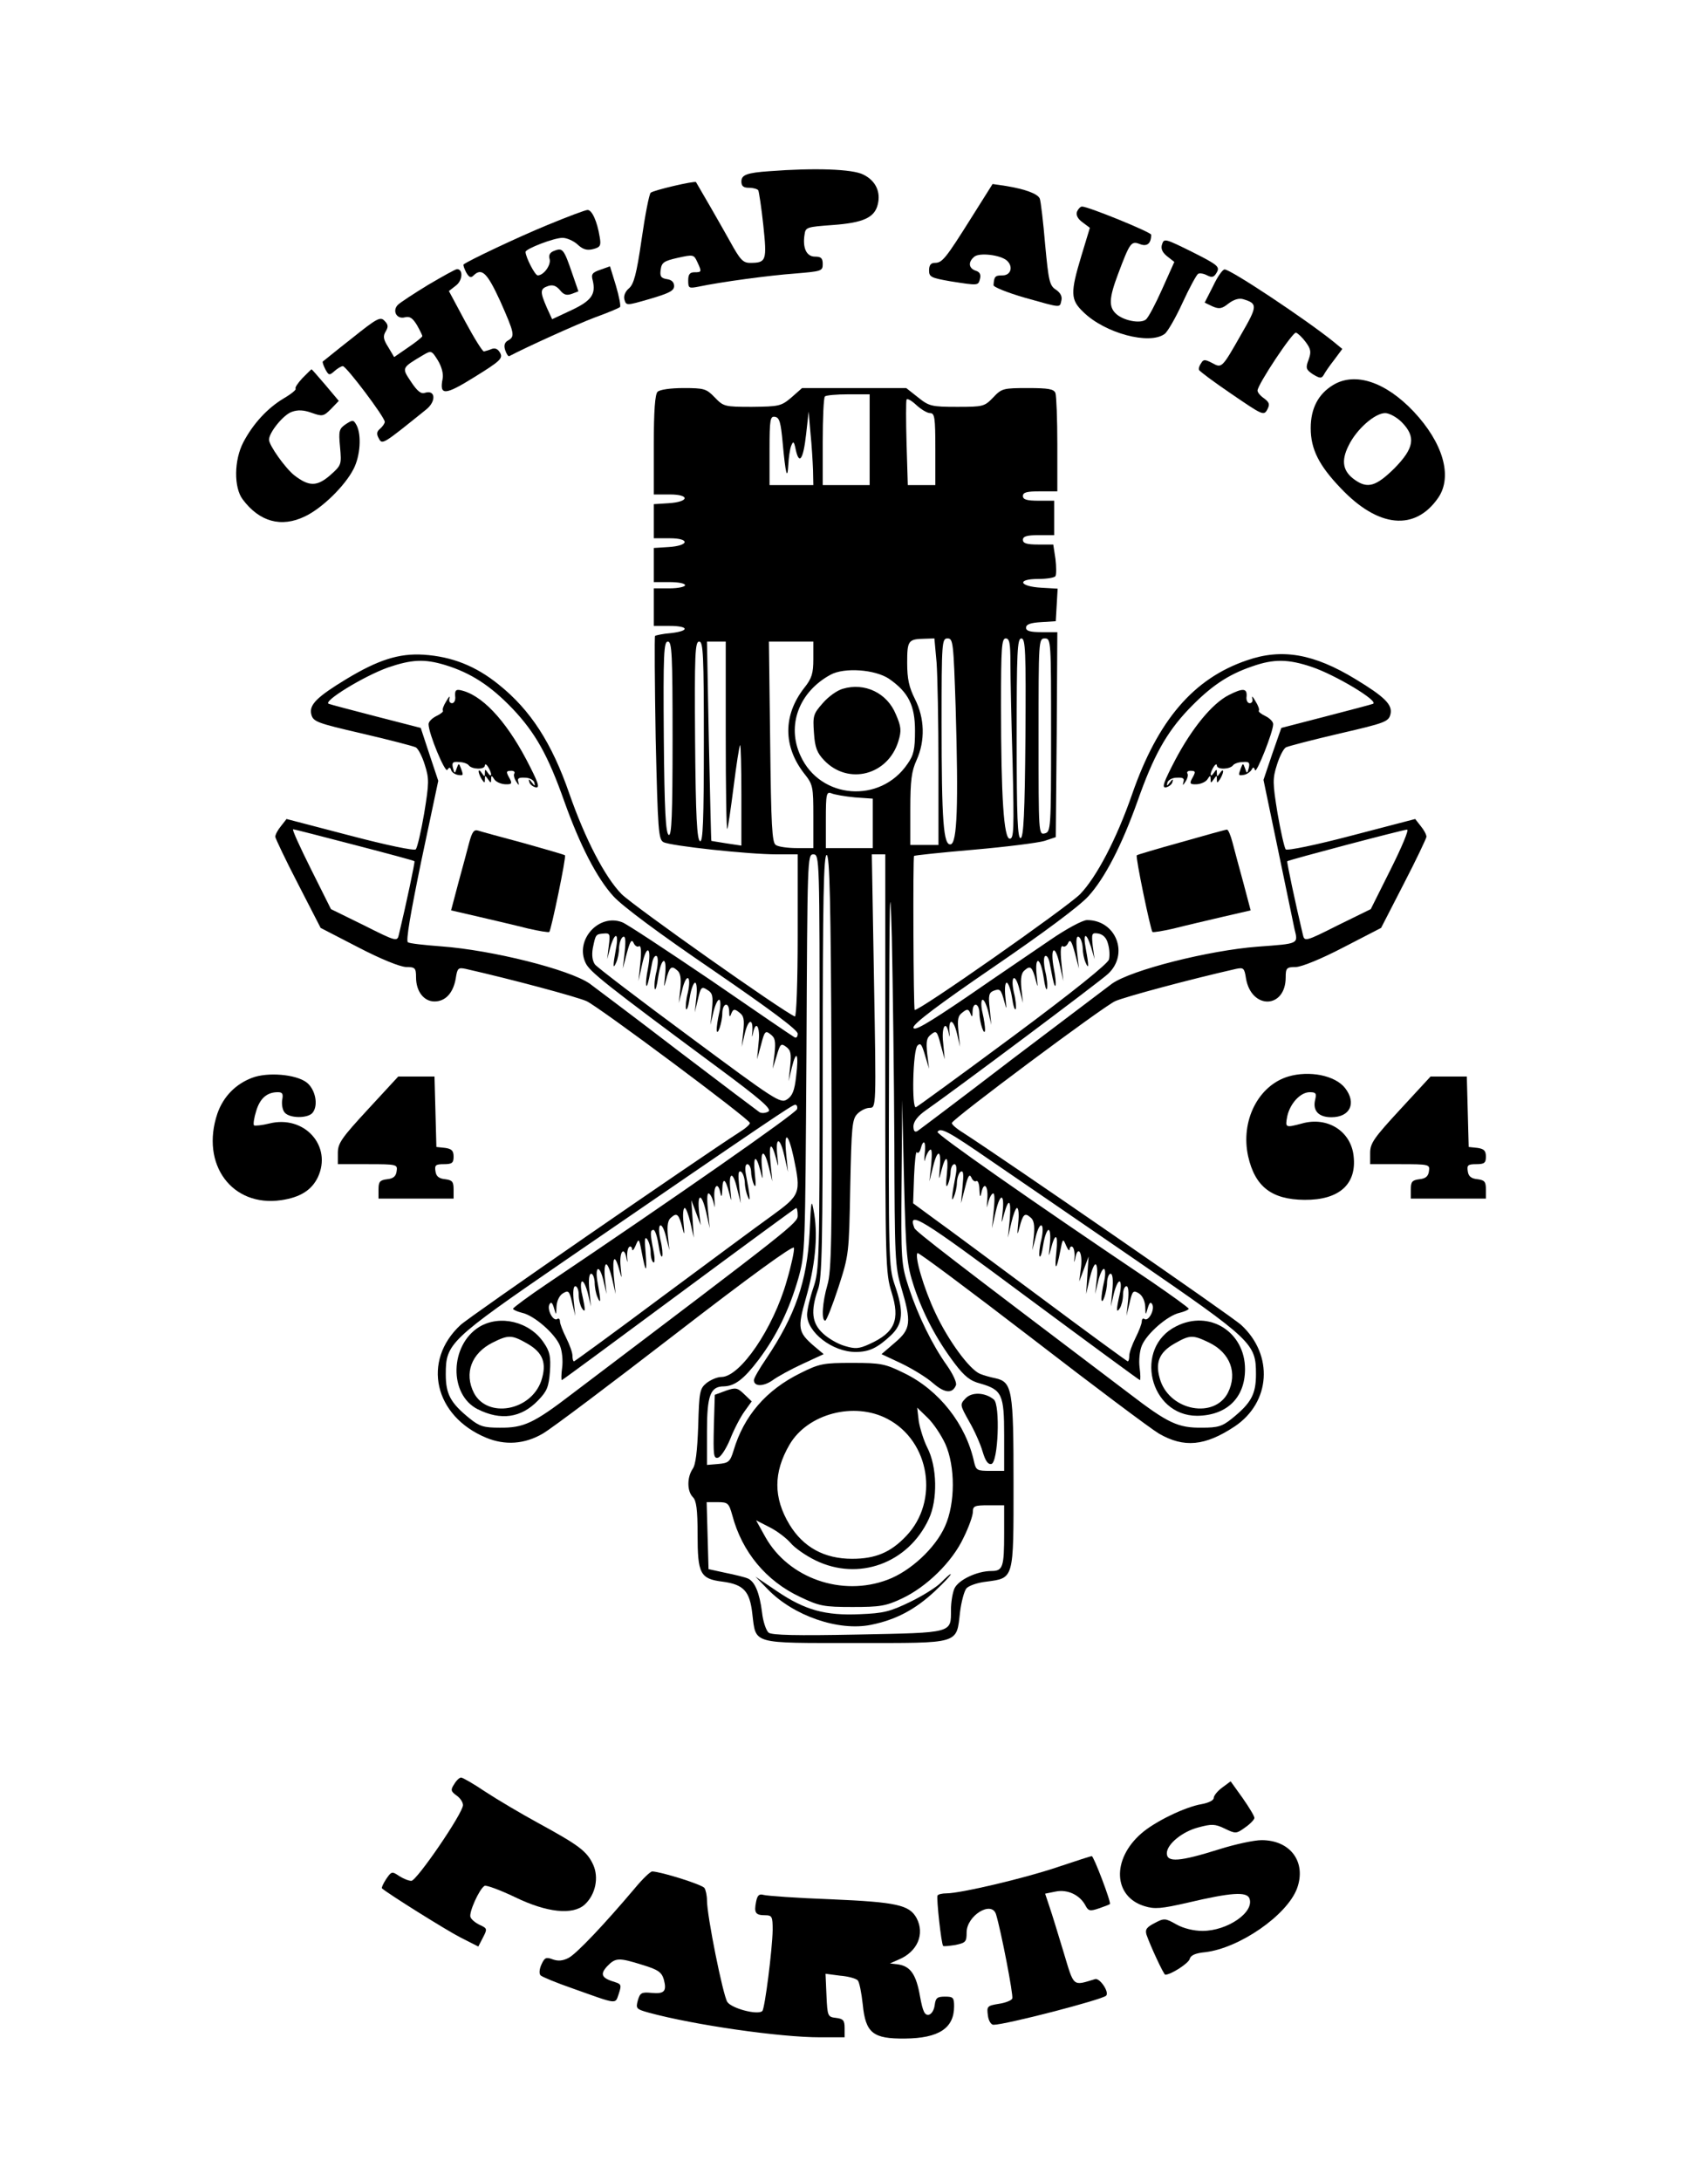 <?xml version="1.0" standalone="no"?>
<!DOCTYPE svg PUBLIC "-//W3C//DTD SVG 20010904//EN"
 "http://www.w3.org/TR/2001/REC-SVG-20010904/DTD/svg10.dtd">
<svg version="1.0" xmlns="http://www.w3.org/2000/svg"
 width="546pt" height="697pt" viewBox="0 0 546 697"
 preserveAspectRatio="xMidYMid meet">
<g transform="translate(0,697) scale(0.1,-0.1)"
fill="#000000" stroke="none">
<path d="M2460 6423 c-73 -5 -90 -12 -90 -33 0 -15 7 -20 24 -20 14 0 27 -4
30 -8 2 -4 10 -54 16 -111 12 -114 10 -121 -42 -121 -23 0 -32 10 -64 68 -30
54 -101 177 -109 190 -4 5 -137 -26 -145 -34 -5 -5 -18 -72 -29 -149 -16 -111
-25 -143 -40 -156 -12 -10 -18 -24 -15 -36 6 -20 6 -20 82 2 61 18 77 26 77
41 0 12 -8 20 -23 22 -19 3 -23 9 -20 30 3 23 10 28 54 38 50 11 52 11 63 -13
15 -32 14 -33 -9 -33 -15 0 -20 -7 -20 -26 0 -25 2 -26 33 -20 71 15 226 36
309 42 84 7 88 8 88 30 0 19 -5 24 -25 24 -27 0 -40 28 -33 71 3 23 8 24 90
30 96 7 134 23 144 66 10 40 -7 76 -46 95 -34 18 -157 22 -300 11z"/>
<path d="M3105 6274 c-83 -132 -93 -144 -117 -144 -12 0 -18 -7 -18 -24 0 -21
6 -24 69 -35 90 -14 88 -14 94 9 3 13 -1 21 -14 25 -23 8 -25 28 -4 45 16 13
81 6 103 -12 22 -19 14 -48 -13 -48 -24 0 -27 -3 -29 -31 -1 -6 44 -24 99 -40
121 -34 112 -33 118 -9 3 13 -3 24 -17 34 -21 13 -24 28 -35 145 -6 72 -14
138 -17 146 -6 16 -48 31 -110 41 l-41 6 -68 -108z"/>
<path d="M3443 6294 c-4 -11 2 -23 17 -34 l24 -18 -27 -89 c-36 -119 -35 -141
6 -180 69 -68 212 -106 260 -70 9 6 35 51 57 99 22 48 45 90 50 93 5 3 18 1
29 -5 16 -8 22 -6 31 10 10 18 2 24 -79 65 -85 42 -90 44 -96 25 -5 -14 0 -26
16 -39 l23 -18 -39 -87 c-21 -47 -44 -91 -52 -97 -17 -14 -71 -4 -95 18 -24
22 -23 50 6 127 38 101 42 107 70 96 23 -9 36 2 36 30 0 8 -201 90 -221 90 -5
0 -12 -7 -16 -16z"/>
<path d="M1750 6251 c-95 -39 -255 -115 -268 -126 -2 -2 2 -13 8 -25 9 -16 15
-19 23 -11 27 27 44 10 86 -81 46 -104 48 -113 25 -126 -11 -6 -14 -16 -9 -31
4 -12 10 -21 13 -19 55 29 214 101 272 123 41 15 78 30 82 34 3 3 -3 34 -13
68 l-19 62 -31 -11 c-26 -9 -30 -14 -24 -35 10 -43 -4 -64 -68 -94 l-62 -29
-17 37 c-22 51 -22 60 4 69 15 5 26 1 38 -13 12 -15 21 -18 38 -12 l21 8 -19
55 c-27 79 -31 85 -57 75 -15 -5 -20 -14 -16 -27 5 -19 -19 -52 -38 -52 -9 0
-39 59 -39 75 0 10 91 45 118 45 14 0 36 -10 48 -21 17 -16 30 -20 50 -15 23
6 26 11 21 39 -8 50 -25 87 -39 86 -7 0 -65 -22 -128 -48z"/>
<path d="M1369 6060 c-46 -28 -90 -57 -97 -64 -19 -19 -4 -47 22 -40 16 4 25
-2 39 -25 9 -16 17 -32 17 -35 0 -3 -20 -19 -45 -36 l-45 -31 -19 32 c-16 25
-17 35 -8 50 9 15 8 22 -4 34 -13 14 -24 8 -104 -56 -50 -39 -91 -73 -93 -74
-2 -2 2 -13 8 -25 11 -20 13 -20 29 -6 10 9 22 16 27 16 11 0 134 -163 134
-178 0 -5 -7 -15 -15 -22 -11 -9 -12 -17 -4 -31 11 -21 13 -19 152 93 32 26
29 63 -4 53 -13 -5 -25 5 -45 35 -30 45 -31 44 38 85 27 16 28 15 48 -17 12
-20 18 -43 15 -58 -11 -55 7 -54 103 6 81 50 90 59 81 76 -7 13 -16 17 -27 13
-9 -4 -21 -7 -25 -8 -4 -1 -31 42 -60 96 l-52 97 23 18 c21 16 23 52 3 52 -5
0 -46 -23 -92 -50z"/>
<path d="M3878 6056 l-27 -53 25 -12 c21 -9 30 -8 51 9 17 13 34 18 47 14 47
-14 46 -22 -6 -112 -62 -109 -62 -109 -93 -92 -23 12 -28 12 -35 0 -6 -8 -9
-18 -7 -22 1 -4 48 -39 104 -77 98 -67 103 -70 114 -50 9 17 7 23 -10 36 -12
8 -21 19 -21 25 0 19 113 189 123 185 6 -2 20 -15 31 -30 17 -23 18 -32 9 -57
-10 -26 -8 -31 14 -46 22 -13 27 -14 34 -3 4 8 19 30 34 49 l26 35 -28 23
c-88 71 -327 230 -348 231 -6 1 -23 -23 -37 -53z"/>
<path d="M967 5762 c-15 -16 -25 -31 -22 -34 3 -3 -14 -17 -38 -31 -52 -31
-98 -81 -129 -140 -30 -57 -31 -145 -2 -183 53 -71 123 -91 199 -54 55 26 128
98 155 151 22 42 26 109 10 140 -10 18 -12 18 -34 4 -22 -15 -24 -21 -19 -73
5 -57 5 -58 -32 -91 -42 -36 -67 -36 -114 0 -29 23 -81 96 -81 114 0 23 46 80
73 89 19 7 38 6 63 -3 34 -12 38 -12 62 12 l25 26 -42 50 c-24 28 -44 51 -45
51 -1 0 -14 -13 -29 -28z"/>
<path d="M4262 5740 c-48 -29 -72 -75 -72 -138 0 -67 26 -119 96 -192 120
-127 238 -138 312 -30 46 68 15 175 -79 275 -90 95 -187 127 -257 85z m219
-119 c46 -47 40 -83 -24 -148 -58 -57 -85 -65 -125 -37 -39 27 -46 60 -21 110
25 52 84 104 117 104 13 0 37 -13 53 -29z"/>
<path d="M2102 5718 c-8 -8 -12 -60 -12 -170 l0 -158 51 0 c66 0 62 -24 -4
-28 l-47 -3 0 -55 0 -54 51 0 c66 0 62 -24 -4 -28 l-47 -3 0 -55 0 -54 50 0
c28 0 50 -4 50 -10 0 -5 -22 -10 -50 -10 l-50 0 0 -60 0 -60 50 0 c62 0 66
-16 5 -23 -26 -2 -48 -7 -51 -9 -2 -3 -1 -150 2 -327 7 -298 9 -323 25 -332
23 -12 271 -39 362 -39 l67 0 0 -261 c0 -143 -4 -259 -9 -257 -36 14 -516 353
-554 391 -53 54 -116 175 -167 321 -56 162 -124 267 -225 348 -74 60 -150 90
-241 96 -79 5 -146 -17 -247 -78 -94 -57 -119 -82 -112 -112 6 -24 16 -28 163
-62 86 -20 163 -40 171 -44 8 -4 21 -30 29 -56 14 -44 14 -57 -2 -155 -10 -58
-22 -110 -27 -115 -5 -5 -92 13 -210 44 l-203 53 -18 -23 c-10 -12 -18 -27
-18 -34 1 -6 33 -74 73 -151 l72 -140 120 -62 c73 -38 133 -62 153 -63 29 0
32 -3 32 -33 0 -45 25 -77 59 -77 35 0 60 27 68 74 5 33 8 35 32 30 150 -34
354 -89 386 -103 38 -17 517 -374 522 -389 2 -4 -14 -18 -35 -31 -126 -81
-863 -589 -890 -615 -124 -115 -84 -291 82 -360 60 -25 123 -21 181 13 28 16
219 160 425 319 237 183 376 284 378 275 2 -8 -8 -55 -23 -106 -43 -152 -149
-307 -209 -307 -13 0 -34 -9 -47 -19 -22 -18 -24 -27 -27 -137 -3 -81 -8 -125
-18 -138 -18 -27 -18 -71 1 -90 11 -11 15 -39 15 -118 0 -127 8 -143 80 -152
67 -9 87 -30 95 -103 12 -98 -5 -93 330 -93 337 0 322 -5 334 99 4 32 13 66
20 75 7 9 36 19 64 22 89 12 87 5 87 314 0 299 -4 324 -58 336 -15 3 -37 9
-49 14 -34 14 -102 107 -143 195 -37 78 -67 181 -57 191 3 3 166 -119 364
-271 197 -152 381 -290 408 -306 80 -46 147 -40 242 23 115 77 125 228 21 324
-27 26 -764 534 -890 615 -21 13 -37 27 -35 31 5 15 484 372 522 389 32 14
236 69 386 103 24 5 27 3 32 -30 17 -101 127 -98 127 3 0 30 3 33 33 33 19 1
79 25 152 63 l120 62 72 140 c40 77 72 145 73 151 0 7 -8 22 -18 34 l-18 23
-203 -53 c-114 -30 -206 -49 -211 -44 -4 5 -16 57 -26 115 -16 98 -16 111 -2
155 8 26 21 52 29 56 8 4 85 24 171 44 147 34 157 38 163 62 7 30 -18 55 -112
112 -133 81 -235 99 -347 60 -171 -58 -285 -192 -367 -428 -50 -144 -114 -265
-166 -319 -44 -44 -521 -378 -529 -370 -4 4 -6 488 -2 492 2 2 88 11 192 20
104 9 205 22 225 28 l36 12 3 328 2 327 -50 0 c-37 0 -50 4 -50 14 0 11 14 16
48 18 l47 3 3 52 3 52 -52 3 c-71 4 -80 28 -10 28 27 0 52 4 55 9 3 5 3 30 0
55 l-7 46 -48 0 c-37 0 -49 4 -49 15 0 11 12 15 50 15 l50 0 0 55 0 55 -50 0
c-38 0 -50 4 -50 15 0 12 13 15 55 15 l55 0 0 149 c0 82 -3 156 -6 165 -5 13
-23 16 -88 16 -78 0 -84 -1 -111 -30 -28 -29 -32 -30 -115 -30 -82 0 -90 2
-125 30 l-38 30 -166 0 -167 0 -34 -30 c-33 -28 -40 -29 -126 -30 -88 0 -91 1
-119 30 -27 28 -34 30 -100 30 -42 0 -76 -5 -83 -12z m678 -153 l0 -145 -75 0
-75 0 0 138 c0 76 3 142 7 145 3 4 37 7 75 7 l68 0 0 -145z m193 85 c15 0 17
-14 17 -115 l0 -115 -44 0 -44 0 -4 133 c-2 72 -2 136 0 140 2 5 16 -3 31 -17
15 -14 35 -26 44 -26z m-374 -182 l1 -48 -70 0 -70 0 0 111 c0 100 2 110 18
107 14 -3 18 -18 24 -83 9 -99 15 -123 18 -70 1 22 5 49 9 60 7 17 9 16 15
-13 11 -49 24 -30 33 51 l8 72 6 -70 c4 -38 7 -91 8 -117z m395 -615 c3 -42 6
-190 6 -330 l0 -253 -45 0 -45 0 0 114 c0 92 4 122 20 157 28 62 26 134 -5
195 -19 38 -25 64 -25 116 0 71 3 76 56 77 l31 1 7 -77z m61 -145 c9 -309 5
-432 -16 -436 -23 -4 -29 72 -29 389 0 257 1 269 19 269 18 0 19 -13 26 -222z
m175 144 c0 -43 3 -187 7 -320 5 -212 4 -242 -9 -242 -19 0 -28 131 -28 427 0
183 2 213 15 213 12 0 15 -15 15 -78z m48 -239 c-2 -242 -6 -317 -15 -321 -10
-3 -13 65 -13 317 0 280 2 321 15 321 13 0 15 -39 13 -317z m82 8 c0 -300 -1
-309 -20 -314 -20 -5 -20 0 -20 309 0 307 0 314 20 314 20 0 20 -7 20 -309z
m-1210 -12 c0 -244 -3 -310 -12 -307 -10 4 -14 77 -16 311 -2 269 0 307 13
307 13 0 15 -40 15 -311z m100 -10 c0 -252 -3 -320 -12 -317 -10 4 -14 79 -16
321 -2 278 0 317 13 317 13 0 15 -41 15 -321z m70 19 c0 -166 2 -299 5 -297 2
3 11 63 20 134 9 71 18 131 21 134 2 2 4 -69 4 -158 l0 -163 -47 7 c-27 4 -48
8 -49 8 -1 1 -4 145 -8 320 l-6 317 30 0 30 0 0 -302z m280 246 c0 -46 -5 -62
-29 -92 -68 -87 -68 -187 0 -274 28 -35 29 -42 29 -137 l0 -101 -52 0 c-29 0
-60 4 -68 10 -12 7 -15 62 -18 329 l-4 321 71 0 71 0 0 -56z m-1177 -19 c82
-25 145 -66 215 -139 74 -78 114 -150 166 -297 50 -140 104 -245 157 -303 29
-32 149 -121 318 -236 185 -127 271 -191 271 -203 0 -11 -5 -15 -11 -11 -6 3
-126 85 -267 182 -142 96 -269 180 -283 185 -75 29 -152 -57 -117 -130 13 -28
66 -70 413 -327 149 -110 184 -141 171 -148 -9 -5 -21 -6 -28 -2 -6 4 -124 93
-262 198 -138 106 -265 201 -281 213 -65 45 -311 107 -475 119 -52 4 -100 9
-106 13 -7 4 8 91 43 261 l54 255 -28 84 -28 85 -140 36 c-77 20 -146 38 -154
41 -21 7 111 88 189 116 76 26 117 28 183 8z m2770 -6 c75 -25 217 -110 196
-118 -8 -3 -77 -21 -154 -41 l-139 -36 -29 -83 -28 -83 45 -216 c25 -120 49
-236 54 -260 12 -49 16 -47 -118 -57 -156 -12 -402 -74 -465 -118 -16 -12
-160 -121 -320 -242 -159 -122 -296 -225 -302 -229 -9 -5 -13 0 -13 16 1 15
14 32 38 49 92 64 560 414 584 437 68 63 26 172 -67 172 -14 0 -66 -28 -117
-63 -51 -35 -171 -116 -265 -181 -131 -89 -173 -113 -173 -99 0 12 79 72 256
193 158 108 274 194 303 226 53 58 107 163 157 303 51 145 92 219 163 294 70
73 125 111 205 138 68 24 115 23 189 -2z m-1351 -38 c62 -43 83 -85 83 -166 0
-59 -4 -78 -24 -106 -87 -128 -279 -113 -342 26 -45 97 -5 204 96 259 44 24
142 17 187 -13z m-109 -379 l57 -4 0 -79 0 -79 -75 0 -75 0 0 91 c0 83 2 90
18 84 9 -4 43 -10 75 -13z m-1599 -152 c104 -27 190 -50 191 -52 2 -2 -26
-135 -50 -235 -5 -22 -8 -22 -111 30 l-106 52 -64 128 c-35 70 -61 127 -57
127 5 0 93 -23 197 -50z m3312 -77 l-64 -128 -106 -52 c-103 -52 -106 -52
-111 -30 -24 101 -52 233 -50 235 4 4 367 100 383 101 7 1 -16 -54 -52 -126z
m-1826 -616 c0 -638 -1 -666 -20 -722 -11 -32 -20 -71 -20 -86 0 -56 81 -119
155 -119 43 0 69 12 113 53 39 37 42 76 12 162 -19 56 -20 82 -18 719 1 530 3
607 9 391 3 -148 7 -445 8 -659 1 -364 2 -393 22 -460 33 -111 31 -133 -20
-176 l-43 -37 64 -30 c35 -17 81 -45 101 -63 37 -32 62 -34 73 -6 3 8 -10 36
-29 63 -47 66 -92 158 -122 249 -24 74 -25 84 -23 338 l2 261 6 -260 c6 -241
9 -266 32 -337 29 -86 71 -167 130 -245 31 -41 50 -56 82 -64 69 -20 76 -35
76 -165 l0 -114 -45 0 c-41 0 -45 2 -51 28 -26 121 -112 230 -223 284 -61 30
-74 33 -166 33 -93 0 -105 -2 -167 -33 -109 -54 -180 -136 -213 -247 -11 -36
-16 -40 -49 -43 l-36 -3 0 107 c0 116 11 144 54 144 35 1 64 23 111 85 58 77
98 160 127 260 22 79 22 88 26 718 3 625 3 637 22 637 20 0 20 -11 20 -663z
m38 -3 c2 -562 0 -666 -13 -710 -16 -55 -20 -114 -7 -114 4 0 23 48 42 106 34
105 34 108 38 321 4 194 6 217 23 234 11 11 28 19 39 19 21 0 21 2 14 405 l-7
405 21 0 22 0 0 -667 c0 -641 1 -671 20 -732 28 -89 11 -129 -71 -166 -33 -15
-45 -16 -78 -6 -22 6 -53 24 -70 40 -36 33 -40 72 -16 141 13 36 15 143 15
717 0 535 3 674 13 671 9 -4 13 -147 15 -664z m-712 373 l-5 -42 10 38 c15 51
28 47 18 -5 -10 -54 -10 -69 1 -43 5 11 9 32 9 47 1 15 6 30 12 34 8 5 10 -9
6 -47 l-6 -54 13 50 c10 37 15 45 21 33 4 -10 12 -15 17 -12 7 5 9 -13 5 -52
l-6 -59 12 55 c15 67 31 52 18 -16 -10 -50 -6 -77 4 -30 3 14 7 37 10 51 3 14
9 23 14 20 5 -3 5 -23 0 -47 -6 -23 -8 -48 -6 -57 2 -9 7 8 11 37 10 65 29 70
22 5 -4 -40 -4 -42 3 -15 11 42 17 48 35 32 11 -8 14 -25 11 -58 l-5 -47 11
43 c13 54 30 46 18 -9 -6 -23 -8 -47 -6 -53 3 -6 8 10 12 37 4 26 12 47 17 47
5 0 7 -21 4 -47 l-5 -48 10 42 c9 39 12 42 30 30 17 -10 19 -20 15 -62 l-5
-50 10 43 c6 23 14 40 19 37 4 -3 4 -22 -1 -42 -5 -21 -8 -45 -8 -53 1 -26 18
22 18 53 1 32 21 37 22 5 0 -18 2 -20 7 -6 6 14 10 15 25 3 15 -11 17 -22 13
-62 l-5 -48 10 43 c11 46 27 50 24 5 -2 -18 -1 -20 2 -5 9 45 24 21 18 -30
l-5 -53 13 47 c11 43 14 46 30 33 15 -11 17 -22 13 -62 l-6 -48 13 42 c11 38
14 40 30 28 15 -11 17 -22 13 -62 l-5 -48 10 43 c15 61 23 45 14 -27 -5 -46
-12 -63 -29 -74 -21 -14 -36 -4 -311 200 -160 118 -296 222 -303 231 -8 11
-11 29 -7 52 9 44 9 45 35 47 20 2 21 -2 16 -40z m1596 7 c5 -16 6 -38 3 -50
-3 -13 -116 -104 -306 -245 -166 -123 -306 -225 -311 -227 -14 -6 -10 182 5
197 10 10 14 3 24 -31 l13 -43 -6 48 c-4 40 -2 51 13 62 16 13 19 10 30 -33
l13 -47 -5 53 c-6 51 9 75 18 30 3 -15 4 -13 2 5 -3 45 13 41 24 -5 l10 -43
-5 48 c-4 40 -2 51 13 62 15 12 19 11 25 -3 5 -14 7 -12 7 6 1 32 21 27 22 -5
0 -31 17 -79 18 -53 0 8 -3 32 -8 53 -5 20 -5 39 -1 42 5 3 13 -14 19 -37 l10
-43 -5 51 c-5 42 -3 52 12 58 21 8 24 5 35 -36 7 -27 7 -25 3 15 -3 27 -1 47
4 47 5 0 13 -21 17 -47 4 -27 9 -43 12 -37 2 6 0 30 -6 53 -12 55 5 63 18 9
l11 -43 -5 47 c-3 33 0 50 11 58 18 16 24 10 35 -32 7 -27 7 -25 3 15 -7 65
12 60 22 -5 4 -29 9 -46 11 -37 2 9 0 34 -6 57 -5 24 -5 44 0 47 5 3 11 -6 14
-20 3 -14 7 -37 10 -51 10 -47 14 -20 4 30 -13 68 3 83 18 16 l12 -55 -6 59
c-4 39 -2 57 5 52 5 -3 13 2 17 12 6 12 11 4 21 -33 l13 -50 -6 54 c-4 38 -2
52 6 47 6 -4 11 -19 12 -34 0 -15 4 -36 9 -47 11 -26 11 -11 1 43 -10 52 1 56
17 5 l11 -38 -6 43 c-4 40 -3 42 18 39 15 -3 26 -13 31 -33z m-994 -528 c-3
-13 -396 -287 -796 -556 -61 -41 -111 -78 -112 -82 0 -3 13 -9 29 -13 38 -8
105 -66 121 -105 7 -17 10 -48 7 -70 -3 -22 -3 -40 -1 -40 2 0 170 124 374
275 204 151 373 275 375 275 3 0 5 -11 5 -24 0 -24 -13 -34 -720 -569 -124
-95 -156 -110 -233 -109 -50 0 -64 4 -95 29 -62 50 -77 78 -77 142 0 98 11
109 381 363 653 448 727 498 736 498 5 0 8 -6 6 -14z m617 -163 c72 -49 280
-192 464 -318 375 -258 386 -268 386 -366 0 -64 -15 -92 -77 -142 -31 -25 -45
-29 -95 -29 -77 -1 -109 14 -233 109 -563 426 -683 518 -687 529 -22 58 17 34
360 -221 197 -146 359 -265 361 -265 2 0 2 18 -1 40 -3 22 0 53 7 70 16 39 83
97 121 105 16 4 29 10 29 13 -1 4 -54 42 -118 86 -394 265 -689 472 -685 479
9 16 36 1 168 -90z m-628 9 c24 -115 22 -120 -70 -187 -45 -32 -205 -151 -355
-262 -150 -112 -275 -203 -277 -203 -3 0 -5 8 -5 18 0 10 -9 35 -20 57 -11 22
-20 45 -20 53 0 7 -4 11 -9 7 -13 -8 -34 32 -24 48 5 8 9 4 14 -13 7 -24 7
-24 8 5 1 18 9 35 20 42 18 11 21 9 30 -30 l10 -42 -5 48 c-3 30 -1 47 5 47 6
0 11 -12 11 -27 0 -16 5 -35 10 -43 12 -18 12 -6 1 43 -5 20 -5 39 -1 42 5 3
13 -14 19 -37 l10 -43 -5 53 c-3 32 -1 52 6 52 5 0 10 -12 11 -27 0 -16 4 -37
9 -48 11 -26 11 -11 1 43 -11 56 5 65 18 10 l10 -43 -5 48 c-3 26 -1 47 4 47
5 0 13 -21 19 -47 l11 -48 -6 60 c-5 63 4 69 19 13 7 -27 7 -25 3 15 -5 47 11
68 19 25 3 -15 4 -13 2 5 -1 15 2 30 7 33 4 3 8 -1 9 -8 0 -7 5 -2 11 12 10
24 11 23 19 -19 13 -70 18 -72 13 -6 -4 44 -3 56 5 45 6 -8 11 -27 11 -42 0
-15 4 -29 9 -32 4 -3 5 13 0 37 -11 55 -11 67 0 67 5 0 12 -21 16 -47 4 -27 9
-43 12 -37 2 6 0 30 -6 53 -12 55 5 63 18 9 l11 -43 -5 47 c-3 33 0 50 11 58
18 16 24 10 35 -32 7 -28 8 -26 4 15 -3 26 -1 47 4 47 4 0 12 -21 18 -47 l11
-48 -4 60 -4 60 15 -40 15 -40 -5 41 c-7 62 8 63 22 2 l12 -53 -6 60 c-4 41
-2 57 5 50 6 -5 12 -21 15 -35 2 -14 3 -6 1 18 -4 43 11 59 19 20 3 -16 5 -12
6 11 1 40 10 36 22 -11 8 -31 8 -30 4 8 -7 59 8 64 21 7 l12 -48 -5 54 c-4 39
-3 52 6 47 6 -4 11 -19 12 -34 0 -15 5 -36 10 -47 9 -21 7 2 -7 75 -3 18 -1
30 5 30 6 0 11 -10 12 -22 0 -13 4 -32 9 -43 6 -13 7 -1 3 35 -6 58 4 63 18 8
8 -31 8 -31 5 9 -6 59 7 63 21 6 l12 -48 -6 60 c-6 63 3 69 18 13 8 -31 8 -30
4 8 -7 62 8 63 22 2 l12 -53 -6 60 c-7 73 7 65 24 -13z m419 11 c-2 -21 -1
-29 1 -18 3 11 9 25 15 30 7 7 8 -8 5 -45 l-6 -55 12 48 c14 57 27 53 21 -6
-3 -40 -3 -40 5 -9 14 55 24 50 18 -8 -4 -36 -3 -48 3 -35 5 11 9 30 9 43 1
12 6 22 12 22 6 0 8 -12 5 -30 -14 -73 -16 -96 -7 -75 5 11 10 32 10 47 1 15
6 30 12 34 9 5 10 -8 6 -47 l-5 -54 13 50 c9 37 14 45 20 33 4 -10 11 -15 16
-12 5 3 10 -10 10 -28 1 -23 3 -26 6 -10 8 39 23 23 19 -20 -2 -24 -1 -32 1
-18 3 14 9 30 15 35 7 7 9 -9 5 -50 l-6 -60 12 53 c14 61 29 60 22 -2 -4 -38
-4 -39 4 -8 15 56 24 50 19 -13 l-6 -60 11 48 c6 26 14 47 18 47 5 0 7 -21 4
-47 -4 -41 -3 -43 4 -15 11 42 17 48 35 32 11 -8 14 -25 11 -58 l-5 -47 11 43
c13 54 30 46 18 -9 -6 -23 -8 -47 -6 -53 3 -6 8 10 12 37 4 26 12 47 17 47 5
0 7 -20 4 -47 -4 -40 -4 -42 3 -15 14 55 24 51 18 -7 -7 -63 0 -63 12 0 8 42
9 43 19 19 6 -14 11 -19 11 -12 1 7 5 11 9 8 5 -3 8 -18 7 -33 -2 -18 -1 -20
2 -5 8 44 24 22 19 -25 l-6 -48 15 40 15 40 -4 -60 -4 -60 11 48 c6 26 14 47
19 47 5 0 7 -21 4 -47 l-5 -48 10 43 c6 23 14 40 19 37 4 -3 4 -22 -1 -42 -5
-21 -8 -45 -8 -53 1 -26 18 22 18 53 1 15 6 27 11 27 7 0 9 -20 6 -52 l-5 -53
10 43 c6 23 14 40 19 37 4 -3 4 -22 -1 -42 -11 -49 -11 -61 1 -43 5 8 10 27
10 43 0 15 5 27 11 27 6 0 8 -17 5 -47 l-5 -48 10 42 c9 39 12 41 30 30 11 -7
19 -24 20 -42 1 -29 1 -29 8 -5 5 17 9 21 14 13 10 -16 -11 -56 -24 -48 -5 4
-9 0 -9 -7 0 -8 -9 -31 -20 -53 -11 -22 -20 -47 -20 -57 0 -10 -2 -18 -5 -18
-2 0 -127 91 -277 203 -150 111 -303 225 -341 252 l-68 50 3 86 c2 48 6 83 9
77 3 -5 9 0 12 11 9 34 18 24 13 -16z m-119 -847 c136 -71 166 -263 60 -374
-50 -53 -99 -73 -173 -73 -89 0 -156 37 -200 109 -52 86 -52 167 0 256 58 99
207 138 313 82z m185 -80 c32 -72 32 -190 -1 -263 -31 -70 -111 -144 -184
-171 -146 -55 -316 5 -390 136 l-30 54 43 -22 c24 -12 54 -35 67 -50 13 -16
49 -41 80 -56 137 -67 296 -10 362 132 29 61 27 168 -5 229 -11 22 -23 60 -27
84 l-5 43 33 -32 c19 -18 44 -56 57 -84z m-681 -228 c31 -117 108 -210 217
-261 61 -29 75 -32 167 -32 88 0 107 3 158 27 79 37 161 117 197 194 17 34 30
71 30 83 0 19 6 21 50 21 l50 0 0 -89 c0 -109 -4 -121 -41 -121 -45 0 -105
-28 -118 -56 -6 -14 -11 -44 -11 -68 0 -75 8 -73 -297 -79 -199 -4 -275 -2
-286 6 -8 7 -18 36 -21 65 -8 63 -23 98 -45 108 -9 4 -41 12 -71 18 l-55 12
-3 107 -3 107 35 0 c33 0 36 -3 47 -42z"/>
<path d="M1455 4746 c2 -13 -3 -23 -10 -23 -7 0 -11 7 -8 16 2 9 -2 5 -10 -9
-9 -14 -14 -28 -11 -31 2 -3 -8 -11 -21 -17 -14 -7 -25 -18 -25 -26 0 -30 53
-157 60 -146 6 9 9 9 12 0 2 -8 12 -14 21 -16 19 -3 19 -2 10 22 -6 16 -7 16
-13 -1 -6 -18 -7 -18 -12 1 -4 17 -1 21 19 19 13 0 27 -5 31 -10 10 -14 52
-15 52 -1 0 6 5 4 10 -4 5 -8 10 -19 10 -25 0 -5 -5 -3 -10 5 -9 13 -10 13
-10 0 0 -13 -1 -13 -10 0 -5 8 -10 11 -10 5 0 -5 5 -17 10 -25 9 -13 10 -13
10 0 0 13 1 13 10 0 9 -13 10 -13 10 0 0 13 2 13 10 0 5 -8 20 -15 34 -16 21
-1 24 2 16 17 -13 23 -13 26 5 26 8 0 12 -4 9 -9 -3 -4 0 -16 6 -25 9 -14 10
-14 7 -2 -4 12 1 15 21 14 14 0 27 -7 30 -15 3 -13 2 -13 -8 0 -9 12 -11 12
-8 1 2 -8 12 -15 21 -17 14 -2 7 17 -30 88 -68 129 -145 210 -213 223 -13 2
-16 -2 -15 -19z"/>
<path d="M1500 4278 c-6 -24 -22 -82 -35 -130 l-23 -87 91 -21 c51 -12 120
-28 155 -37 35 -8 65 -13 68 -11 6 7 55 241 50 245 -2 2 -61 19 -132 39 -71
19 -137 37 -146 40 -13 4 -19 -5 -28 -38z"/>
<path d="M3928 4749 c-53 -27 -117 -105 -171 -207 -37 -71 -44 -90 -30 -88 9
2 19 9 21 17 3 11 1 11 -8 -1 -10 -13 -11 -13 -8 0 3 8 16 15 30 15 20 1 25
-2 21 -14 -3 -12 -2 -12 7 2 6 9 9 21 6 25 -3 5 1 9 9 9 18 0 18 -3 5 -26 -8
-15 -5 -18 16 -17 14 1 29 8 34 16 8 13 10 13 10 0 0 -13 1 -13 10 0 9 13 10
13 10 0 0 -13 1 -13 10 0 5 8 10 20 10 25 0 6 -5 3 -10 -5 -9 -13 -10 -13 -10
0 0 13 -1 13 -10 0 -5 -8 -10 -10 -10 -5 0 6 5 17 10 25 5 8 10 10 10 4 0 -14
42 -13 52 1 4 5 18 10 31 10 20 2 23 -2 19 -19 -5 -19 -6 -19 -12 -1 -6 17 -7
17 -13 1 -9 -24 -9 -25 9 -22 8 1 19 8 24 15 6 11 8 11 12 0 4 -13 58 122 58
147 0 8 -11 19 -25 26 -13 6 -23 14 -21 17 3 3 -2 17 -11 31 -8 14 -12 18 -10
9 3 -9 -1 -16 -8 -16 -7 0 -12 10 -10 22 2 26 -12 27 -57 4z"/>
<path d="M3776 4279 c-76 -21 -140 -40 -142 -42 -5 -4 44 -238 50 -245 3 -2
33 3 68 11 35 9 104 25 155 37 l91 21 -23 87 c-13 48 -29 106 -35 130 -6 23
-14 42 -18 41 -4 0 -69 -18 -146 -40z"/>
<path d="M2694 4769 c-18 -5 -46 -25 -64 -46 -30 -34 -32 -40 -28 -95 3 -47
10 -64 33 -88 77 -80 204 -47 237 62 10 33 9 46 -8 85 -28 69 -100 103 -170
82z"/>
<path d="M2588 3030 c-8 -154 -46 -264 -139 -402 -22 -32 -39 -62 -39 -68 0
-21 30 -21 59 -1 16 12 60 36 97 53 l67 31 -31 26 c-51 44 -53 57 -26 152 29
101 39 195 27 269 -9 53 -10 51 -15 -60z"/>
<path d="M2320 2526 l-35 -13 -3 -102 c-2 -90 -1 -102 13 -99 9 2 26 28 39 59
12 31 33 71 46 89 l23 32 -24 23 c-22 21 -27 22 -59 11z"/>
<path d="M3086 2501 c-18 -19 -17 -21 12 -73 17 -29 36 -72 43 -96 9 -30 17
-42 28 -40 22 4 29 189 8 206 -28 23 -71 25 -91 3z"/>
<path d="M1532 2730 c-94 -58 -98 -216 -5 -263 74 -37 139 -28 193 28 29 30
34 43 38 92 3 48 0 64 -20 93 -45 67 -140 90 -206 50z m153 -53 c51 -29 64
-63 45 -120 -34 -96 -172 -120 -215 -38 -32 63 -8 127 60 161 50 25 61 25 110
-3z"/>
<path d="M3760 2732 c-137 -68 -86 -286 67 -286 95 1 153 58 153 149 0 119
-114 191 -220 137z m105 -52 c68 -33 92 -98 60 -161 -43 -82 -181 -58 -215 38
-19 57 -6 91 45 120 49 28 58 28 110 3z"/>
<path d="M3009 1914 c-13 -14 -57 -42 -98 -62 -66 -32 -86 -37 -162 -40 -111
-5 -176 13 -266 74 l-68 46 39 -40 c82 -85 226 -135 330 -114 80 16 142 49
205 108 31 29 53 53 50 54 -3 0 -16 -12 -30 -26z"/>
<path d="M806 3526 c-53 -20 -92 -60 -111 -114 -55 -163 47 -300 204 -277 61
9 97 32 117 73 47 100 -43 200 -155 172 -24 -6 -46 -8 -49 -6 -3 3 0 24 7 46
12 40 34 60 69 60 15 0 18 -5 14 -25 -2 -14 1 -32 8 -40 16 -19 74 -19 89 -1
20 24 9 77 -20 98 -34 25 -123 33 -173 14z"/>
<path d="M4118 3530 c-96 -29 -153 -142 -128 -255 22 -97 75 -138 180 -139
111 -1 168 50 157 141 -9 79 -84 126 -165 103 -53 -14 -54 -14 -47 23 9 41 42
77 72 77 20 0 22 -4 17 -25 -8 -34 11 -55 52 -55 60 0 81 45 44 93 -32 41
-115 57 -182 37z"/>
<path d="M1177 3426 c-85 -92 -97 -109 -97 -140 l0 -36 96 0 c93 0 95 -1 92
-22 -2 -17 -11 -24 -30 -26 -24 -3 -28 -8 -28 -33 l0 -29 120 0 120 0 0 29 c0
25 -4 30 -27 33 -20 2 -29 9 -31 26 -3 19 1 22 27 22 26 0 31 4 31 24 0 19 -6
25 -27 28 l-28 3 -3 113 -3 112 -58 0 -58 0 -96 -104z"/>
<path d="M4477 3426 c-85 -92 -97 -109 -97 -140 l0 -36 96 0 c93 0 95 -1 92
-22 -2 -17 -11 -24 -30 -26 -24 -3 -28 -8 -28 -33 l0 -29 120 0 120 0 0 29 c0
25 -4 30 -27 33 -20 2 -29 9 -31 26 -3 19 1 22 27 22 26 0 31 4 31 24 0 19 -6
25 -27 28 l-28 3 -3 113 -3 112 -58 0 -58 0 -96 -104z"/>
<path d="M1452 1269 c-12 -18 -11 -23 7 -36 12 -8 21 -22 21 -31 0 -26 -148
-242 -165 -242 -9 0 -26 7 -40 16 -22 15 -24 14 -41 -11 -9 -14 -15 -27 -13
-29 19 -17 206 -134 251 -157 l57 -29 15 29 c14 27 14 29 -10 40 -13 6 -27 17
-30 25 -6 14 28 90 45 100 5 3 49 -13 97 -36 103 -50 185 -58 223 -24 35 32
46 87 27 128 -20 43 -46 62 -176 133 -55 30 -131 75 -169 100 -37 25 -72 45
-77 45 -5 0 -15 -9 -22 -21z"/>
<path d="M3907 1258 c-15 -11 -27 -26 -27 -33 0 -8 -17 -16 -39 -20 -53 -9
-150 -56 -193 -94 -95 -83 -89 -202 11 -232 32 -10 54 -8 137 11 140 33 189
36 198 14 17 -44 -70 -104 -150 -104 -28 0 -61 8 -84 21 -35 20 -39 20 -69 4
-25 -13 -31 -20 -26 -37 12 -35 55 -128 60 -128 18 0 74 36 78 50 3 12 18 19
50 22 109 13 260 117 293 203 31 84 -20 155 -113 155 -24 0 -84 -13 -135 -29
-127 -40 -168 -43 -168 -13 0 29 50 70 102 83 41 11 52 11 83 -4 35 -17 37
-17 66 4 16 11 29 25 29 30 0 6 -17 34 -38 64 l-38 53 -27 -20z"/>
<path d="M3381 1004 c-106 -36 -311 -84 -355 -84 -14 0 -27 -3 -29 -7 -4 -8
12 -155 18 -161 2 -2 19 0 39 3 33 7 36 10 36 40 0 54 80 103 94 58 16 -52 56
-259 52 -269 -2 -6 -22 -14 -43 -17 -37 -6 -39 -8 -35 -37 2 -17 10 -30 18
-30 38 0 347 80 360 93 11 11 -20 57 -35 53 -73 -22 -67 -27 -101 86 -17 56
-37 122 -45 145 l-14 42 35 7 c37 7 76 -11 94 -45 9 -17 14 -19 43 -9 17 6 34
12 35 14 5 4 -52 154 -58 153 -3 0 -52 -16 -109 -35z"/>
<path d="M2030 937 c-98 -116 -186 -209 -212 -223 -19 -10 -34 -11 -51 -5 -21
8 -26 6 -36 -16 -7 -15 -8 -30 -3 -35 5 -5 51 -24 103 -42 146 -52 135 -51
147 -17 9 27 8 31 -11 37 -44 13 -50 25 -26 51 27 28 37 28 114 4 49 -15 60
-23 67 -46 10 -38 2 -47 -40 -43 -31 3 -36 0 -43 -24 -7 -26 -5 -28 34 -39
147 -40 420 -79 549 -79 l78 0 0 29 c0 25 -4 30 -27 33 -27 3 -28 5 -31 72
l-3 69 46 -6 c26 -2 51 -9 57 -15 5 -5 12 -40 16 -77 9 -92 33 -110 135 -109
108 1 157 33 157 103 0 28 -3 31 -29 31 -25 0 -30 -4 -33 -27 -2 -16 -10 -29
-19 -31 -13 -2 -19 10 -28 59 -12 69 -30 96 -70 102 l-26 3 27 12 c61 25 85
82 58 133 -23 42 -64 51 -273 60 -109 4 -206 11 -216 14 -14 4 -20 -1 -24 -22
-7 -35 -2 -43 29 -43 22 0 24 -4 24 -47 -1 -62 -25 -251 -33 -259 -14 -14 -98
8 -112 29 -14 22 -65 275 -65 325 0 15 -4 33 -8 39 -7 11 -138 52 -167 53 -6
0 -31 -24 -55 -53z"/>
</g>
</svg>
